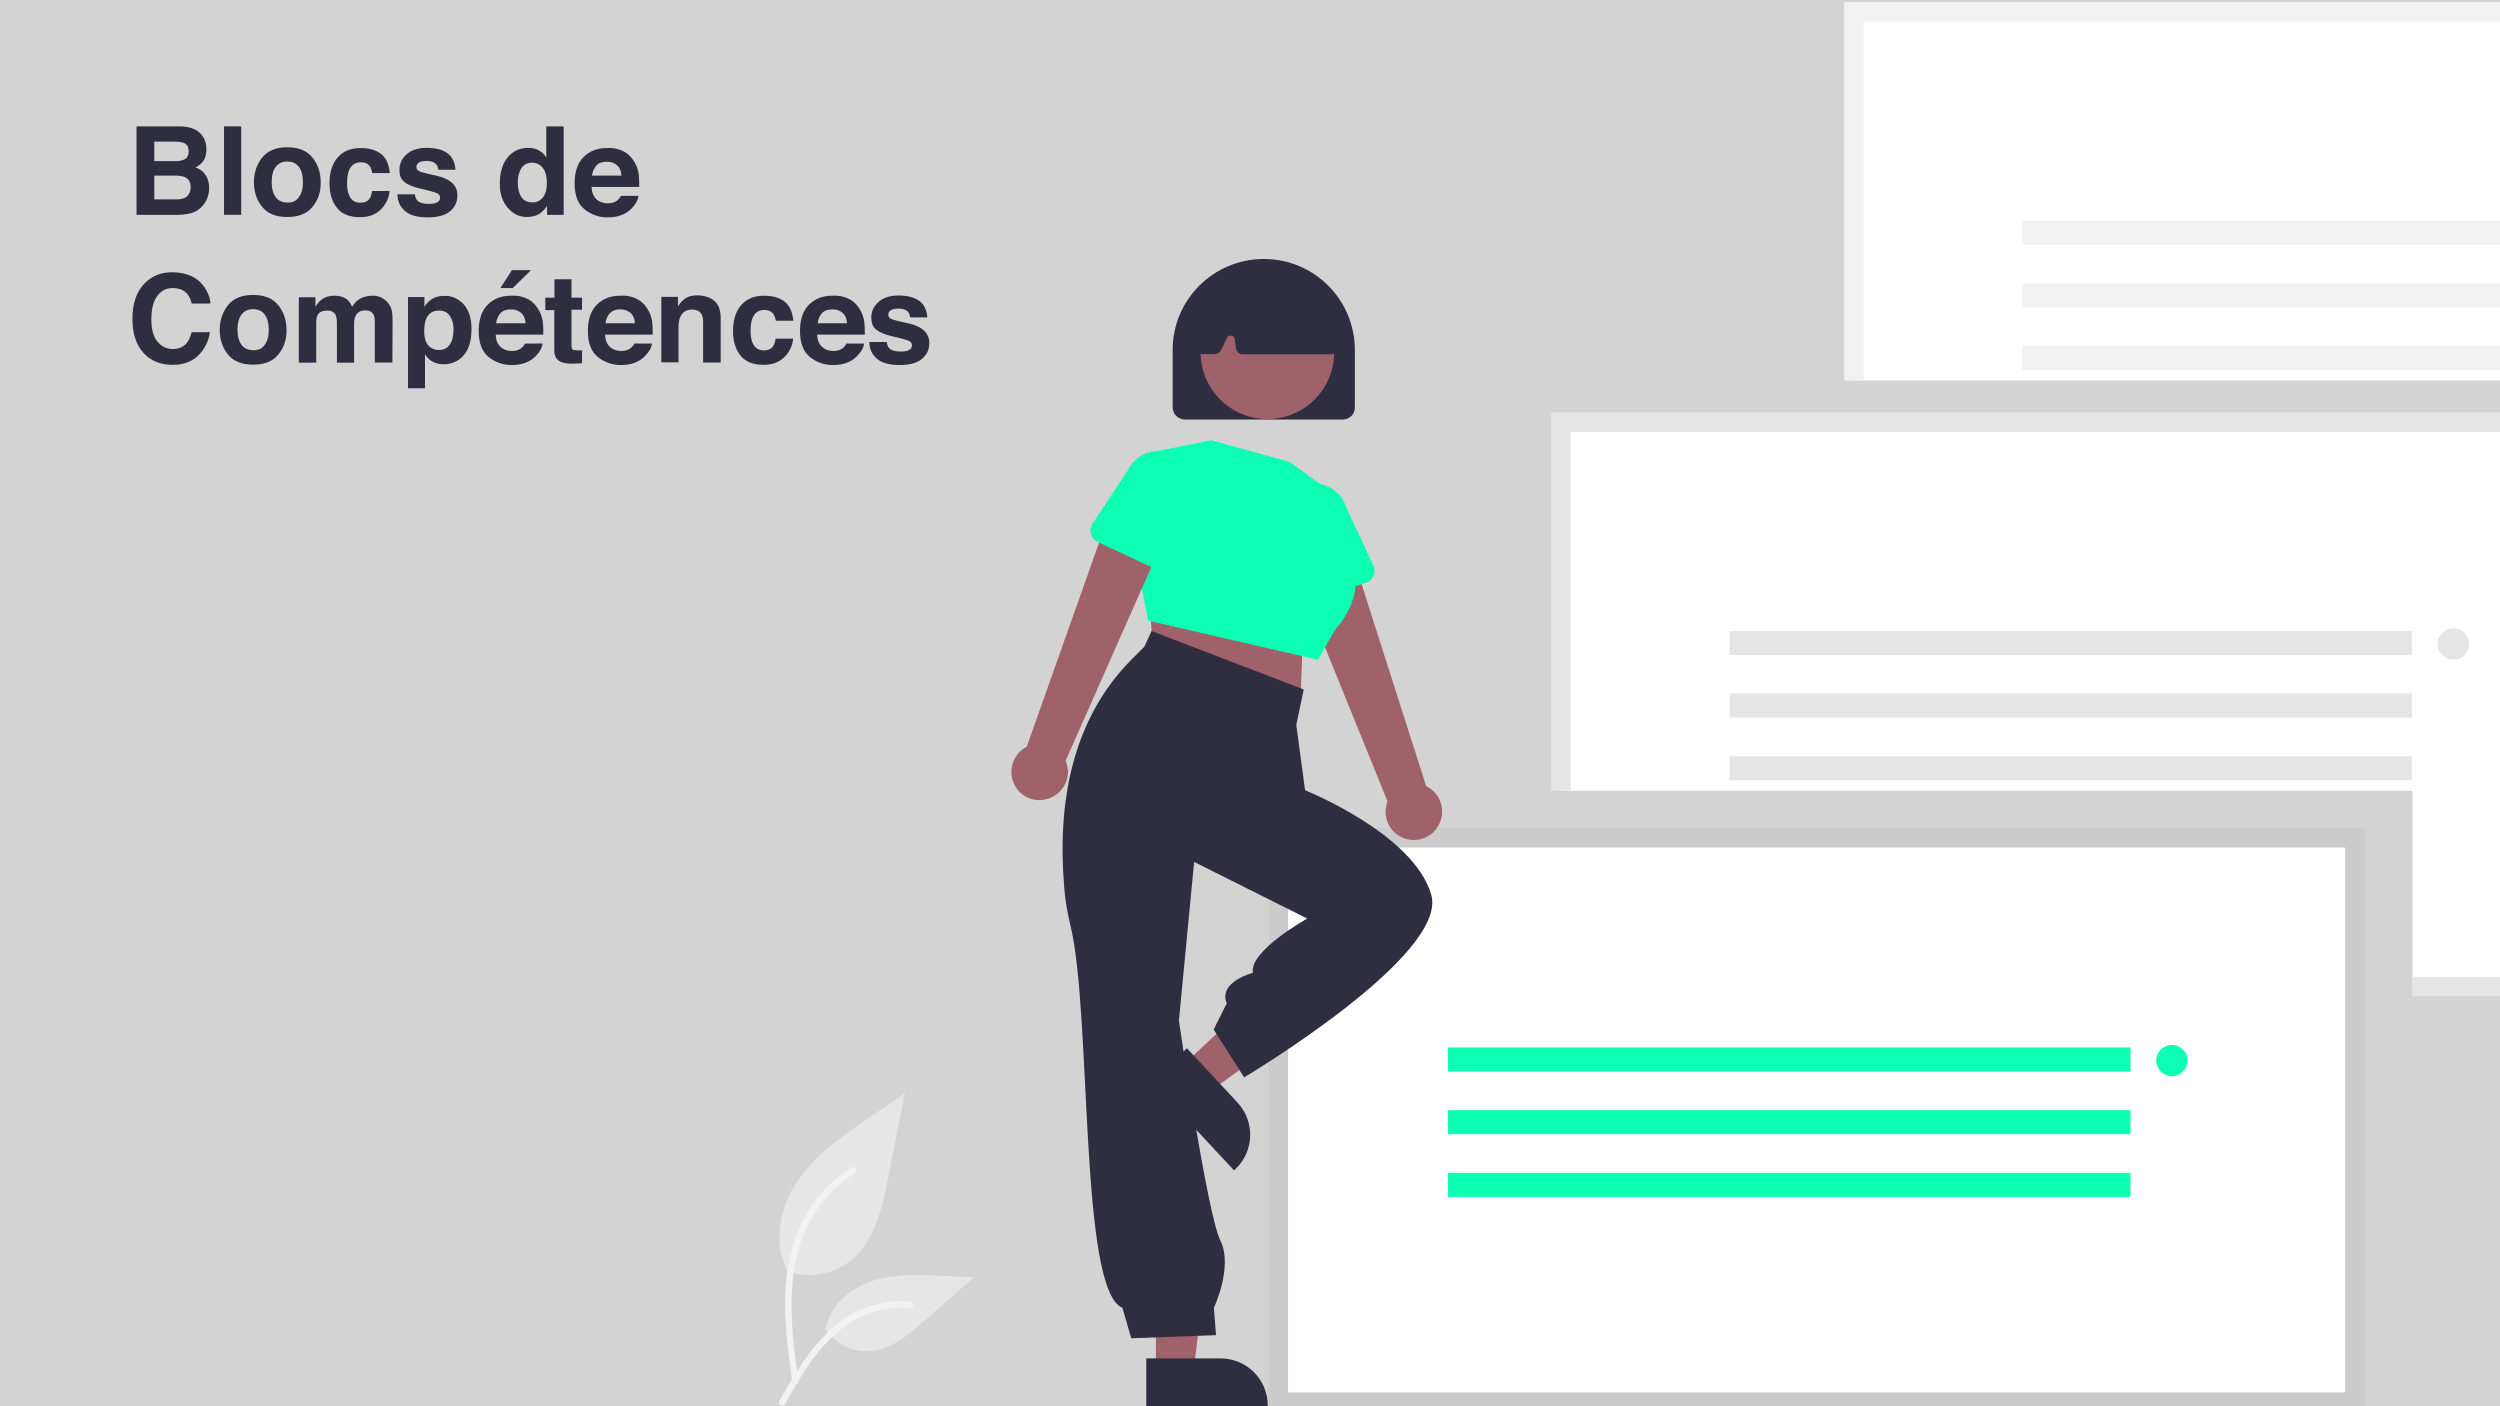 <?xml version="1.0" encoding="UTF-8"?>
<!-- Generator: Adobe Illustrator 27.3.1, SVG Export Plug-In . SVG Version: 6.00 Build 0)  -->
<svg xmlns="http://www.w3.org/2000/svg" xmlns:xlink="http://www.w3.org/1999/xlink" version="1.1" id="Calque_1" x="0px" y="0px" viewBox="0 0 1280 720" style="enable-background:new 0 0 1280 720;" xml:space="preserve">
<style type="text/css">
	.st0{fill:#D3D3D3;}
	.st1{fill:#2F2E41;}
	.st2{fill:#E6E6E6;}
	.st3{fill:#F2F2F2;}
	.st4{fill:#FFFFFF;}
	.st5{fill:#E5E5E5;}
	.st6{fill:#F1F1F1;}
	.st7{fill:#CBCBCB;}
	.st8{fill:#0DFFB3;}
	.st9{fill:#9F616A;}
</style>
<rect class="st0" width="1280" height="720"></rect>
<g>
	<path class="st1" d="M103.6,69.5c1.4,1.9,2.1,4.2,2.1,6.9c0,2.8-0.7,5-2.1,6.7c-0.8,0.9-1.9,1.8-3.5,2.6c2.3,0.8,4.1,2.2,5.2,4   c1.2,1.8,1.8,4,1.8,6.6c0,2.7-0.7,5.1-2,7.2c-0.9,1.4-1.9,2.6-3.2,3.6c-1.4,1.1-3.2,1.9-5.1,2.3s-4.1,0.6-6.4,0.6H69.9V64.7h21.9   C97.4,64.7,101.3,66.3,103.6,69.5z M79,72.5v10h11c2,0,3.6-0.4,4.8-1.1c1.2-0.7,1.8-2.1,1.8-4c0-2.1-0.8-3.5-2.4-4.2   c-1.4-0.5-3.2-0.7-5.4-0.7H79z M79,90v12.1h11c2,0,3.5-0.3,4.6-0.8c2-1,3-2.9,3-5.7c0-2.4-1-4-2.9-4.9c-1.1-0.5-2.6-0.7-4.5-0.8H79   z"></path>
	<path class="st1" d="M123.5,110h-8.8V64.7h8.8V110z"></path>
	<path class="st1" d="M160,105.9c-2.8,3.5-7.1,5.2-12.9,5.2c-5.8,0-10.1-1.7-12.9-5.2c-2.8-3.5-4.2-7.7-4.2-12.6   c0-4.8,1.4-9,4.2-12.6c2.8-3.5,7.1-5.3,12.9-5.3c5.8,0,10.1,1.8,12.9,5.3c2.8,3.5,4.2,7.7,4.2,12.6   C164.3,98.2,162.9,102.4,160,105.9z M153,101c1.4-1.8,2.1-4.4,2.1-7.8s-0.7-5.9-2.1-7.8c-1.4-1.8-3.3-2.7-5.9-2.7   c-2.6,0-4.5,0.9-5.9,2.7c-1.4,1.8-2.1,4.4-2.1,7.8s0.7,5.9,2.1,7.8c1.4,1.8,3.4,2.7,5.9,2.7C149.7,103.8,151.7,102.9,153,101z"></path>
	<path class="st1" d="M190.6,88.5c-0.2-1.3-0.6-2.4-1.3-3.4c-1-1.4-2.5-2-4.6-2c-3,0-5,1.5-6.1,4.4c-0.6,1.6-0.9,3.6-0.9,6.2   c0,2.5,0.3,4.4,0.9,5.9c1,2.8,3,4.2,5.9,4.2c2.1,0,3.5-0.6,4.4-1.7s1.4-2.5,1.6-4.3h9c-0.2,2.7-1.2,5.2-2.9,7.6   c-2.8,3.8-6.8,5.8-12.2,5.8s-9.4-1.6-11.9-4.8s-3.8-7.3-3.8-12.4c0-5.8,1.4-10.2,4.2-13.4c2.8-3.2,6.7-4.8,11.6-4.8   c4.2,0,7.7,0.9,10.3,2.8c2.7,1.9,4.3,5.2,4.8,10H190.6z"></path>
	<path class="st1" d="M212.4,99.3c0.2,1.6,0.6,2.7,1.2,3.3c1.1,1.2,3.1,1.8,6.1,1.8c1.7,0,3.1-0.3,4.1-0.8s1.5-1.3,1.5-2.3   c0-1-0.4-1.7-1.2-2.2c-0.8-0.5-3.9-1.4-9.2-2.6c-3.8-0.9-6.5-2.1-8.1-3.5c-1.6-1.4-2.3-3.4-2.3-6c0-3.1,1.2-5.8,3.7-8   c2.4-2.2,5.9-3.3,10.3-3.3c4.2,0,7.6,0.8,10.2,2.5s4.2,4.6,4.5,8.7h-8.8c-0.1-1.1-0.4-2-1-2.7c-1-1.2-2.6-1.8-4.9-1.8   c-1.9,0-3.3,0.3-4.1,0.9c-0.8,0.6-1.2,1.3-1.2,2.1c0,1,0.4,1.7,1.3,2.2c0.9,0.5,3.9,1.3,9.2,2.4c3.5,0.8,6.1,2.1,7.9,3.7   c1.7,1.7,2.6,3.8,2.6,6.3c0,3.3-1.2,6-3.7,8.1c-2.5,2.1-6.3,3.2-11.5,3.2c-5.3,0-9.2-1.1-11.7-3.3c-2.5-2.2-3.8-5.1-3.8-8.5H212.4z   "></path>
	<path class="st1" d="M275.9,77c1.6,0.9,2.9,2.1,3.8,3.7v-16h8.9V110h-8.5v-4.6c-1.3,2-2.7,3.4-4.3,4.3s-3.6,1.4-6,1.4   c-3.9,0-7.2-1.6-9.9-4.8c-2.7-3.2-4-7.2-4-12.2c0-5.7,1.3-10.2,4-13.5s6.2-4.9,10.6-4.9C272.5,75.7,274.3,76.1,275.9,77z    M278.1,100.9c1.3-1.8,1.9-4.2,1.9-7.2c0-4.1-1-7-3.1-8.8c-1.3-1.1-2.7-1.6-4.4-1.6c-2.6,0-4.4,1-5.6,2.9c-1.2,1.9-1.8,4.3-1.8,7.2   c0,3.1,0.6,5.6,1.8,7.4c1.2,1.9,3.1,2.8,5.6,2.8C274.9,103.7,276.8,102.7,278.1,100.9z"></path>
	<path class="st1" d="M318.5,77.1c2.3,1,4.3,2.7,5.8,5c1.4,2,2.3,4.3,2.7,6.9c0.2,1.5,0.3,3.8,0.3,6.7h-24.4   c0.1,3.4,1.3,5.7,3.5,7.1c1.3,0.8,3,1.3,4.8,1.3c2,0,3.6-0.5,4.9-1.5c0.7-0.6,1.3-1.3,1.8-2.3h9c-0.2,2-1.3,4-3.2,6.1   c-3,3.3-7.2,4.9-12.6,4.9c-4.5,0-8.4-1.4-11.8-4.1s-5.1-7.2-5.1-13.4c0-5.8,1.5-10.3,4.6-13.4c3.1-3.1,7.1-4.6,12-4.6   C313.5,75.6,316.1,76.1,318.5,77.1z M305.4,84.7c-1.2,1.3-2,3-2.3,5.2h15.1c-0.2-2.3-0.9-4.1-2.3-5.3c-1.4-1.2-3.1-1.8-5.2-1.8   C308.3,82.8,306.6,83.4,305.4,84.7z"></path>
	<path class="st1" d="M74.1,145c3.7-3.7,8.3-5.6,13.9-5.6c7.5,0,13.1,2.5,16.6,7.5c1.9,2.8,3,5.6,3.1,8.5h-9.5   c-0.6-2.2-1.4-3.8-2.3-4.9c-1.7-2-4.2-3-7.5-3c-3.4,0-6,1.4-8,4.2s-2.9,6.7-2.9,11.8s1,8.9,3.1,11.4c2.1,2.5,4.7,3.8,7.8,3.8   c3.2,0,5.7-1.1,7.4-3.3c0.9-1.2,1.7-2.9,2.3-5.3h9.4c-0.8,4.9-2.9,9-6.2,12.1s-7.6,4.6-12.8,4.6c-6.5,0-11.5-2.1-15.2-6.3   c-3.7-4.2-5.5-10-5.5-17.3C67.8,155.4,69.9,149.3,74.1,145z"></path>
	<path class="st1" d="M142.5,181.5c-2.8,3.5-7.1,5.2-12.9,5.2c-5.8,0-10.1-1.7-12.9-5.2c-2.8-3.5-4.2-7.7-4.2-12.6   c0-4.8,1.4-9,4.2-12.6c2.8-3.5,7.1-5.3,12.9-5.3c5.8,0,10.1,1.8,12.9,5.3c2.8,3.5,4.2,7.7,4.2,12.6   C146.8,173.8,145.4,178,142.5,181.5z M135.5,176.6c1.4-1.8,2.1-4.4,2.1-7.8s-0.7-5.9-2.1-7.8c-1.4-1.8-3.3-2.7-5.9-2.7   c-2.6,0-4.5,0.9-5.9,2.7c-1.4,1.8-2.1,4.4-2.1,7.8s0.7,5.9,2.1,7.8c1.4,1.8,3.4,2.7,5.9,2.7C132.2,179.4,134.2,178.5,135.5,176.6z"></path>
	<path class="st1" d="M194.9,152.2c1.4,0.6,2.7,1.6,3.9,3c0.9,1.2,1.6,2.6,1.9,4.3c0.2,1.1,0.3,2.8,0.3,5l-0.1,21.1h-9v-21.3   c0-1.3-0.2-2.3-0.6-3.1c-0.8-1.6-2.2-2.3-4.3-2.3c-2.4,0-4.1,1-5,3c-0.5,1.1-0.7,2.3-0.7,3.8v20h-8.8v-20c0-2-0.2-3.4-0.6-4.3   c-0.7-1.6-2.2-2.4-4.3-2.4c-2.5,0-4.2,0.8-5,2.4c-0.5,0.9-0.7,2.3-0.7,4.1v20.2h-8.9v-33.5h8.5v4.9c1.1-1.7,2.1-3,3.1-3.7   c1.7-1.3,3.9-2,6.6-2c2.6,0,4.6,0.6,6.2,1.7c1.3,1,2.2,2.4,2.9,4c1.1-2,2.6-3.4,4.3-4.3c1.8-0.9,3.8-1.4,6-1.4   C192,151.3,193.5,151.6,194.9,152.2z"></path>
	<path class="st1" d="M237.3,155.7c2.7,2.9,4.1,7.1,4.1,12.7c0,5.9-1.3,10.4-4,13.5s-6.1,4.6-10.3,4.6c-2.7,0-4.9-0.7-6.7-2   c-1-0.7-1.9-1.8-2.8-3.2v17.5h-8.7v-46.7h8.4v5c0.9-1.5,2-2.6,3-3.4c2-1.5,4.3-2.2,7-2.2C231.2,151.3,234.5,152.8,237.3,155.7z    M230.5,162c-1.2-2-3.1-3-5.8-3c-3.2,0-5.4,1.5-6.6,4.5c-0.6,1.6-0.9,3.6-0.9,6.1c0,3.9,1,6.6,3.1,8.2c1.2,0.9,2.7,1.4,4.4,1.4   c2.5,0,4.3-0.9,5.6-2.8c1.3-1.9,1.9-4.4,1.9-7.5C232.3,166.2,231.7,164,230.5,162z"></path>
	<path class="st1" d="M269.4,152.7c2.3,1,4.3,2.7,5.8,5c1.4,2,2.3,4.3,2.7,6.9c0.2,1.5,0.3,3.8,0.3,6.7h-24.4   c0.1,3.4,1.3,5.7,3.5,7.1c1.3,0.8,3,1.3,4.8,1.3c2,0,3.6-0.5,4.9-1.5c0.7-0.6,1.3-1.3,1.8-2.3h9c-0.2,2-1.3,4-3.2,6.1   c-3,3.3-7.2,4.9-12.6,4.9c-4.5,0-8.4-1.4-11.8-4.1s-5.1-7.2-5.1-13.4c0-5.8,1.5-10.3,4.6-13.4c3.1-3.1,7.1-4.6,12-4.6   C264.4,151.2,267.1,151.7,269.4,152.7z M256.3,160.3c-1.2,1.3-2,3-2.3,5.2h15.1c-0.2-2.3-0.9-4.1-2.3-5.3c-1.4-1.2-3.1-1.8-5.2-1.8   C259.3,158.4,257.5,159,256.3,160.3z M271.9,138.3l-9.4,9.2h-6.3l5.9-9.2H271.9z"></path>
	<path class="st1" d="M279.2,158.6v-6.2h4.7V143h8.7v9.4h5.4v6.2h-5.4v17.7c0,1.4,0.2,2.2,0.5,2.6c0.3,0.3,1.4,0.5,3.2,0.5   c0.3,0,0.5,0,0.8,0s0.6,0,0.9,0v6.6l-4.2,0.2c-4.1,0.1-7-0.6-8.5-2.2c-1-1-1.5-2.6-1.5-4.6v-20.6H279.2z"></path>
	<path class="st1" d="M325.4,152.7c2.3,1,4.3,2.7,5.8,5c1.4,2,2.3,4.3,2.7,6.9c0.2,1.5,0.3,3.8,0.3,6.7h-24.4   c0.1,3.4,1.3,5.7,3.5,7.1c1.3,0.8,3,1.3,4.8,1.3c2,0,3.6-0.5,4.9-1.5c0.7-0.6,1.3-1.3,1.8-2.3h9c-0.2,2-1.3,4-3.3,6.1   c-3,3.3-7.2,4.9-12.6,4.9c-4.5,0-8.4-1.4-11.8-4.1s-5.1-7.2-5.1-13.4c0-5.8,1.5-10.3,4.6-13.4c3.1-3.1,7.1-4.6,12-4.6   C320.5,151.2,323.1,151.7,325.4,152.7z M312.3,160.3c-1.2,1.3-2,3-2.3,5.2h15.1c-0.2-2.3-0.9-4.1-2.3-5.3c-1.4-1.2-3.1-1.8-5.2-1.8   C315.3,158.4,313.6,159,312.3,160.3z"></path>
	<path class="st1" d="M365.7,154c2.2,1.8,3.3,4.8,3.3,9v22.6h-9v-20.4c0-1.8-0.2-3.1-0.7-4.1c-0.9-1.7-2.5-2.6-4.9-2.6   c-3,0-5,1.3-6.1,3.8c-0.6,1.3-0.9,3-0.9,5.1v18.1h-8.8v-33.5h8.5v4.9c1.1-1.7,2.2-3,3.2-3.7c1.8-1.4,4.1-2,6.8-2   C360.6,151.3,363.5,152.2,365.7,154z"></path>
	<path class="st1" d="M397.2,164.1c-0.2-1.3-0.6-2.4-1.3-3.4c-1-1.4-2.5-2-4.6-2c-3,0-5,1.5-6.1,4.4c-0.6,1.6-0.9,3.6-0.9,6.2   c0,2.5,0.3,4.4,0.9,5.9c1,2.8,3,4.2,5.9,4.2c2.1,0,3.5-0.6,4.4-1.7s1.4-2.5,1.6-4.3h9c-0.2,2.7-1.2,5.2-2.9,7.6   c-2.8,3.8-6.8,5.8-12.2,5.8c-5.4,0-9.4-1.6-11.9-4.8c-2.5-3.2-3.8-7.3-3.8-12.4c0-5.8,1.4-10.2,4.2-13.4s6.7-4.8,11.6-4.8   c4.2,0,7.7,0.9,10.3,2.8c2.7,1.9,4.3,5.2,4.8,10H397.2z"></path>
	<path class="st1" d="M434,152.7c2.3,1,4.3,2.7,5.8,5c1.4,2,2.3,4.3,2.7,6.9c0.2,1.5,0.3,3.8,0.3,6.7h-24.4c0.1,3.4,1.3,5.7,3.5,7.1   c1.3,0.8,3,1.3,4.8,1.3c2,0,3.6-0.5,4.9-1.5c0.7-0.6,1.3-1.3,1.8-2.3h9c-0.2,2-1.3,4-3.3,6.1c-3,3.3-7.2,4.9-12.6,4.9   c-4.5,0-8.4-1.4-11.8-4.1s-5.1-7.2-5.1-13.4c0-5.8,1.5-10.3,4.6-13.4c3.1-3.1,7.1-4.6,12-4.6C429,151.2,431.6,151.7,434,152.7z    M420.9,160.3c-1.2,1.3-2,3-2.3,5.2h15.1c-0.2-2.3-0.9-4.1-2.3-5.3c-1.4-1.2-3.1-1.8-5.2-1.8C423.9,158.4,422.1,159,420.9,160.3z"></path>
	<path class="st1" d="M454,174.9c0.2,1.6,0.6,2.7,1.2,3.3c1.1,1.2,3.1,1.8,6.1,1.8c1.7,0,3.1-0.3,4.1-0.8c1-0.5,1.5-1.3,1.5-2.3   c0-1-0.4-1.7-1.2-2.2c-0.8-0.5-3.9-1.4-9.2-2.6c-3.8-0.9-6.5-2.1-8.1-3.5c-1.6-1.4-2.3-3.4-2.3-6c0-3.1,1.2-5.8,3.7-8   c2.4-2.2,5.9-3.3,10.3-3.3c4.2,0,7.6,0.8,10.2,2.5s4.2,4.6,4.5,8.7h-8.8c-0.1-1.1-0.4-2-1-2.7c-1-1.2-2.6-1.8-4.9-1.8   c-1.9,0-3.3,0.3-4.1,0.9s-1.2,1.3-1.2,2.1c0,1,0.4,1.7,1.3,2.2c0.9,0.5,3.9,1.3,9.2,2.4c3.5,0.8,6.1,2.1,7.9,3.7   c1.7,1.7,2.6,3.8,2.6,6.3c0,3.3-1.2,6-3.7,8.1c-2.5,2.1-6.3,3.2-11.5,3.2c-5.3,0-9.2-1.1-11.7-3.3c-2.5-2.2-3.8-5.1-3.8-8.5H454z"></path>
</g>
<path id="e73ea6d0-018f-4f1a-b9fb-ec835afd7d29-339" class="st2" d="M402.9,650c-7.4-14.3-3.4-32.5,5.8-45.7  c9.2-13.3,22.8-22.7,36.1-31.9l18.5-12.7l-8.8,44.3c-3,15-6.7,31.2-18.4,41c-9.3,7.7-22,9.9-33.4,5.9"></path>
<path id="adfa37d6-6055-4e93-a6c7-1993979ff9f6-340" class="st3" d="M405.6,707.6c0.2,0.9,1.2,1.4,2,1.2c0.9-0.3,1.4-1.2,1.2-2  c-1.3-9.3-2.6-18.7-3.2-28.1c-1-15.6-0.1-31.5,5.7-46.2c5.2-13.2,14.5-24.3,26.4-31.9c1.8-1.1,0.1-4-1.7-2.9  c-6.9,4.4-13,9.9-18,16.3c-9.5,12.2-14.1,27.1-15.5,42.3C400.9,673.5,403.3,690.7,405.6,707.6L405.6,707.6z"></path>
<path id="ab8f3b7e-46a3-4c45-91c1-6e6ed9e46d7b-341" class="st2" d="M422.9,680c2.1-11.7,12.5-20.5,23.8-24.2  c11.3-3.7,23.5-3.1,35.4-2.6l16.5,0.8l-24.9,22c-8.4,7.4-17.8,15.3-29,15.8c-8.9,0.3-17.3-4-22.2-11.5"></path>
<path id="a06078c2-c2e6-4e9e-9e9d-932246ef76f7-342" class="st3" d="M402,718.7c3.2-5.7,6.5-11.5,10.1-17c5.9-9,12.9-17.5,21.9-23.6  c9.3-6.4,20.6-9.4,31.8-8.4c2.1,0.2,2.6-3.1,0.5-3.3c-6.7-0.6-13.5,0.1-19.9,2.1c-23.2,7-36.2,29.1-47.4,48.9  C398,719.2,401,720.6,402,718.7z"></path>
<polygon class="st4" points="1350.4,216.1 1350.4,505.1 1235.2,505.1 1235.2,404.9 799.2,404.9 799.2,216.1 "></polygon>
<path class="st5" d="M794.2,211.1v193.8h10V221.1h541.2v279h-110.3v10h120.3v-299H794.2z"></path>
<rect x="885.5" y="323.1" class="st5" width="349.4" height="12.3"></rect>
<rect x="885.5" y="355.1" class="st5" width="349.4" height="12.3"></rect>
<rect x="885.5" y="387.2" class="st5" width="349.4" height="12.3"></rect>
<circle class="st5" cx="1256.1" cy="329.7" r="8"></circle>
<polygon class="st4" points="1500.5,6 1500.5,295 1385.2,295 1385.2,194.8 949.3,194.8 949.3,6 "></polygon>
<path class="st6" d="M944.2,1v193.8h10V11h541.2v279h-110.3v10h120.3V1H944.2z"></path>
<rect x="1035.5" y="113" class="st6" width="349.4" height="12.3"></rect>
<rect x="1035.5" y="145.1" class="st6" width="349.4" height="12.3"></rect>
<rect x="1035.5" y="177.1" class="st6" width="349.4" height="12.3"></rect>
<rect x="654.5" y="428.9" class="st4" width="551.2" height="289"></rect>
<path class="st7" d="M649.5,423.9h561.3v299H649.5V423.9z M1200.7,433.9H659.5v279h541.2V433.9z"></path>
<rect x="741.4" y="536.3" class="st8" width="349.4" height="12.3"></rect>
<rect x="741.4" y="568.4" class="st8" width="349.4" height="12.3"></rect>
<rect x="741.4" y="600.5" class="st8" width="349.4" height="12.3"></rect>
<circle class="st8" cx="1112" cy="543" r="8"></circle>
<path class="st9" d="M735.7,423.9c-3.8,5.5-10.9,7.6-17.1,5.2c-7.4-2.9-11.1-11.3-8.2-18.8l-47.9-118.2l27.8-14.4l39.9,124.8  c0.8,0.4,1.5,0.8,2.2,1.3C738.8,408.4,740.3,417.4,735.7,423.9L735.7,423.9z"></path>
<path class="st8" d="M699.1,298.5l-31.2,9.3c-0.3,0.1-0.6,0.2-0.9,0.2c-3.5,0.5-6.8-2-7.3-5.5l-4.6-32.2  c-2.8-9.5,2.7-19.4,12.1-22.2c9.5-2.8,19.5,2.6,22.3,12.1l13.7,29.4c0.8,1.7,0.8,3.7,0,5.4C702.4,296.7,700.9,298,699.1,298.5z"></path>
<polygon class="st9" points="667,327.8 665.9,357.9 590.2,331.1 588,300 "></polygon>
<path class="st8" d="M688.2,279.9c15.6,22.3-4.5,42.3-4.5,42.3l-8.9,15.6l-86.9-20l-6.7-33.4l5.6-52.3l33.4-6.7l40.1,11.1l24.5,17.8  L688.2,279.9z"></path>
<path class="st1" d="M687.5,214.8h-80.8c-3.5,0-6.3-2.8-6.3-6.3v-29.2c0,0,0,0,0-0.1c0-25.8,20.9-46.6,46.7-46.6  c25.8,0,46.6,20.9,46.6,46.7v29.2C693.8,212,691,214.8,687.5,214.8z"></path>
<ellipse transform="matrix(0.995 -9.853766e-02 9.853766e-02 0.995 -14.613 64.828)" class="st9" cx="649" cy="180.4" rx="34.2" ry="34.2"></ellipse>
<path class="st1" d="M681.5,181.4h-45.2c-1.8,0-3.2-1.3-3.5-3.1l-0.6-4.7c-0.1-0.7-0.5-1.3-1.2-1.6c-1-0.5-2.3,0-2.8,1l-3,6.3  c-0.6,1.2-1.8,2-3.2,2h-6.9c-0.1,0-0.2,0-0.3,0c-1.9-0.2-3.3-1.9-3.1-3.8l2.7-28.2c0.1-1.2,0.9-2.3,2-2.8c20.7-9.7,41.7-9.6,62.3,0  c1.1,0.5,1.8,1.5,2,2.7l4.1,28.2c0.1,1-0.2,2-0.8,2.8C683.5,181,682.5,181.4,681.5,181.4z"></path>
<path class="st9" d="M519.4,401.8c-3.6-7.1-0.8-15.8,6.3-19.5l42.6-120.2l30.3,7.6l-53,119.8c0.3,0.8,0.6,1.6,0.8,2.4  c1.8,7.7-3,15.5-10.8,17.3C529.2,410.9,522.4,407.8,519.4,401.8z"></path>
<path class="st8" d="M591.5,291.3L562,277.5c-0.3-0.1-0.6-0.3-0.8-0.5c-3-2-3.8-6-1.8-8.9l17.9-27.1c4.2-8.9,14.9-12.7,23.8-8.5  c9,4.2,12.8,14.9,8.6,23.8l-9.3,31c-0.5,1.8-1.8,3.3-3.5,4C595.1,292.1,593.2,292.1,591.5,291.3z"></path>
<polygon class="st9" points="591.8,627.3 620.3,627.3 611.1,701.8 591.8,701.8 "></polygon>
<path class="st1" d="M586.9,695.5l38,0h0c13.4,0,24.2,10.8,24.2,24.2v0.8l-62.2,0L586.9,695.5z"></path>
<polygon class="st9" points="660.9,493.8 680.4,514.7 619.6,558.7 606.5,544.6 "></polygon>
<path class="st1" d="M607.7,536.7l25.9,27.8l0,0c9.1,9.8,8.6,25.1-1.2,34.2l-0.6,0.5l-42.4-45.5L607.7,536.7z"></path>
<path class="st1" d="M589.6,323.1l77.9,29.9l-3.8,18.2l4.5,33.4c0,0,55.7,22.3,64.6,53.5S637,551.6,637,551.6l-15.6-24.5l6.7-13.4  c-4.5-11.1,13.4-15.6,13.4-15.6c-2.2-11.1,27.8-27.8,27.8-27.8l-57.9-29l-7.8,81.3c0,0,14.5,99.1,21.2,112.5  c6.7,13.4-3.3,34.5-3.3,34.5l1.1,14l-43.4,1.6l-4.5-15.6c-22.3-8.9-15.6-151.4-26.7-196c-1.5-6.3-2.6-12.7-3.1-19.1  c-3.7-43.5,3.9-86.3,34.8-117.2l6.2-6.2L589.6,323.1z"></path>
</svg>
